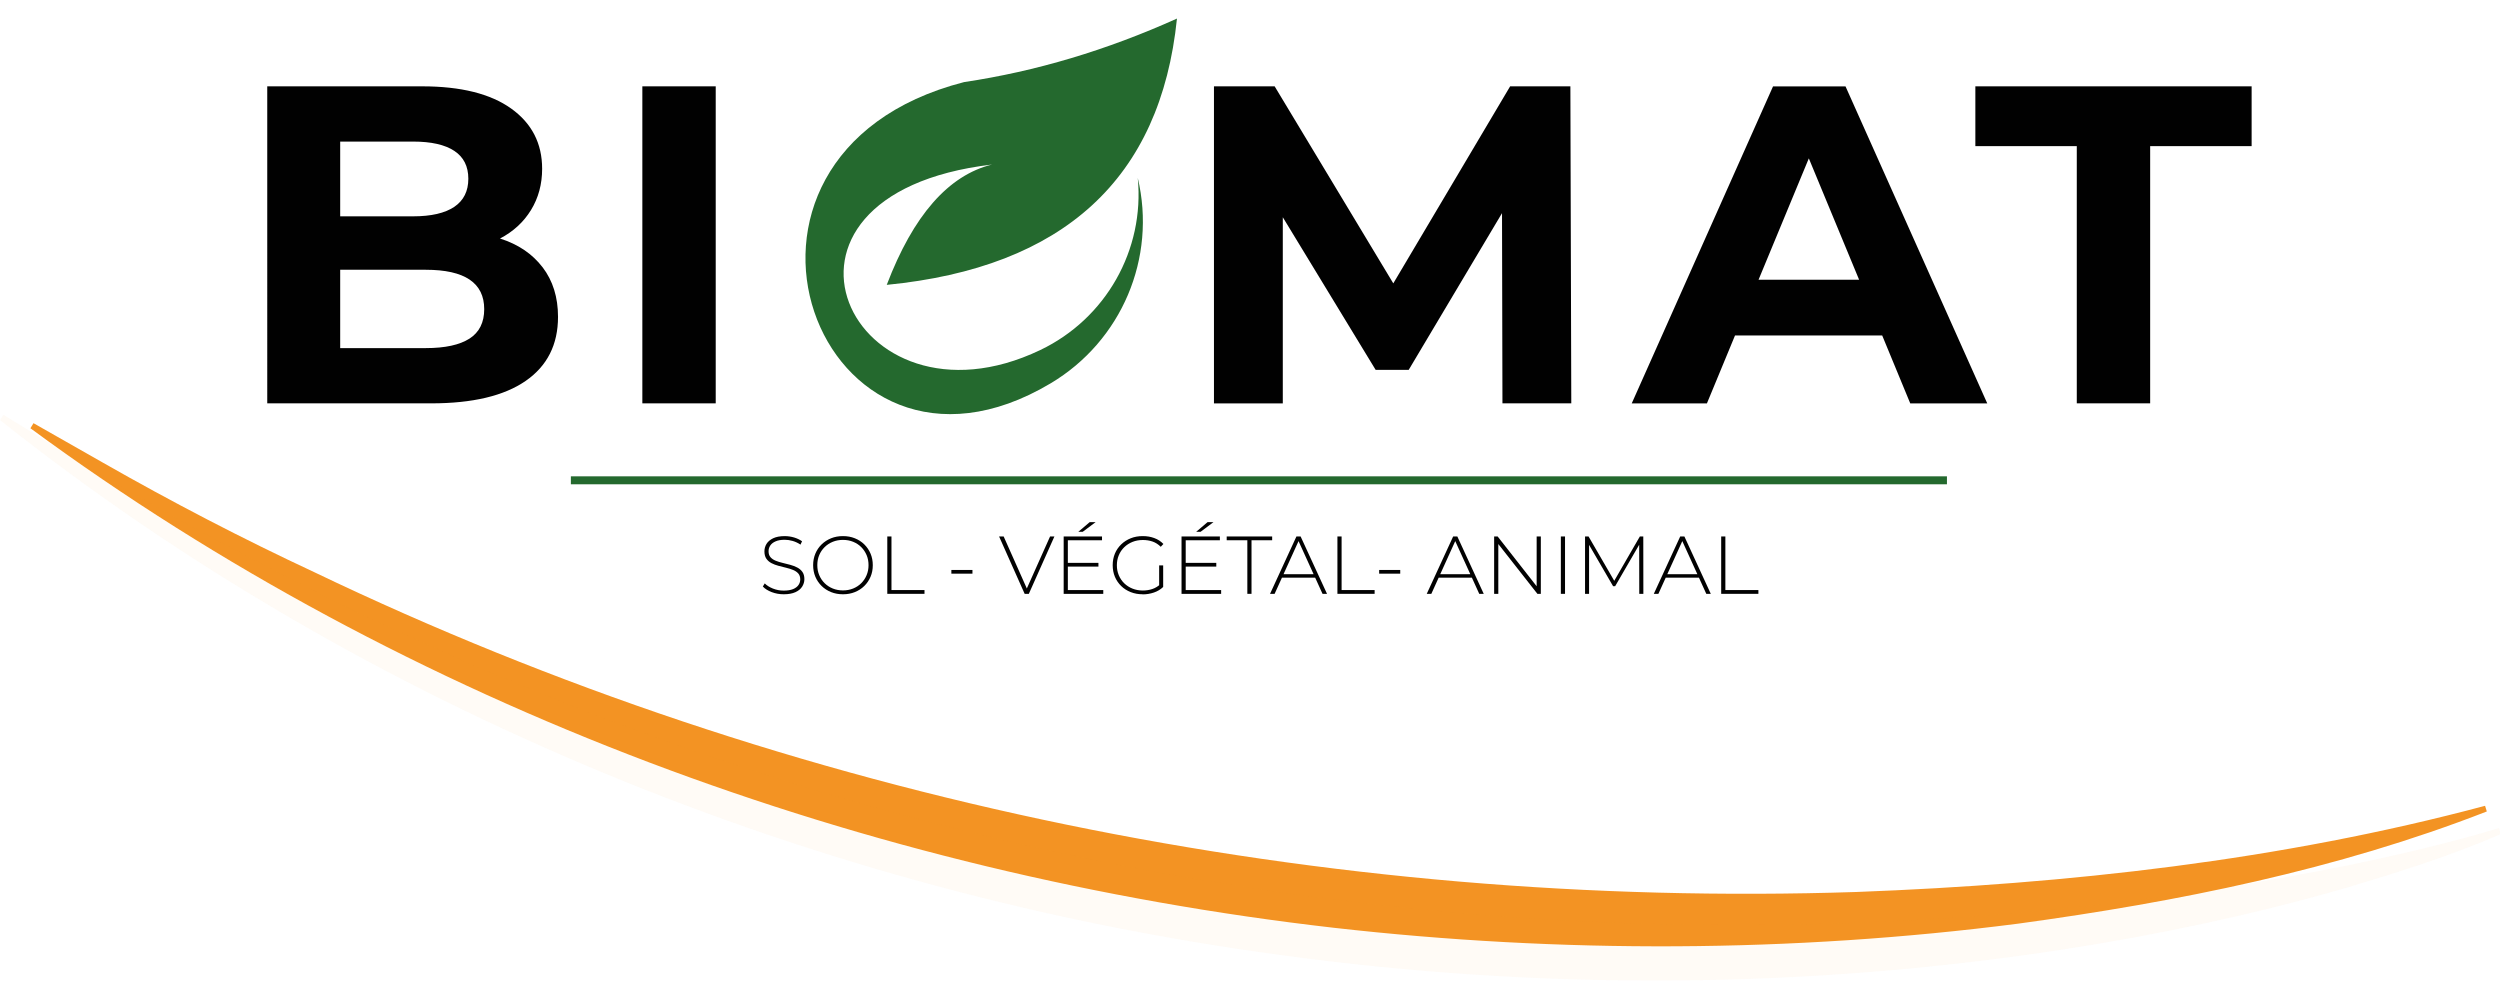 <?xml version="1.0" encoding="UTF-8"?><svg id="a" xmlns="http://www.w3.org/2000/svg" xmlns:xlink="http://www.w3.org/1999/xlink" viewBox="0 0 634.43 248.83"><defs><clipPath id="g"><rect x="-157.57" y="-227" width="944.88" height="710.55" style="fill:none;"/></clipPath><clipPath id="x"><rect y="105.28" width="634.65" height="143.55" style="fill:none;"/></clipPath></defs><g id="b"><g id="c" style="fill:none; isolation:isolate;"><g style="fill:none; isolation:isolate;"><path d="m198.9,150.81c-1.08,0-2.1-.18-3.07-.55-.96-.37-1.71-.84-2.24-1.42l.48-.79c.5.51,1.18.95,2.05,1.3s1.79.53,2.76.53,1.76-.13,2.38-.38c.62-.26,1.07-.6,1.37-1.03s.45-.91.45-1.44c0-.62-.17-1.12-.5-1.5-.33-.37-.77-.67-1.31-.89-.54-.22-1.13-.41-1.77-.56s-1.28-.31-1.93-.49c-.65-.17-1.25-.4-1.79-.68-.54-.28-.97-.66-1.3-1.13-.33-.48-.49-1.1-.49-1.86,0-.69.18-1.33.54-1.91.36-.58.92-1.05,1.69-1.42.76-.36,1.74-.54,2.93-.54.8,0,1.6.12,2.38.35.78.24,1.45.56,2.01.96l-.4.85c-.61-.42-1.27-.72-1.97-.93-.7-.2-1.38-.3-2.03-.3-.93,0-1.7.13-2.31.4-.61.26-1.06.61-1.35,1.05-.29.44-.44.92-.44,1.47,0,.62.16,1.12.49,1.5.33.38.76.67,1.3.89.54.22,1.14.41,1.79.56s1.3.31,1.93.49c.64.17,1.23.4,1.77.68.54.28.98.65,1.31,1.12.33.47.5,1.08.5,1.83,0,.68-.19,1.31-.56,1.9-.37.59-.95,1.06-1.72,1.41s-1.76.53-2.96.53Z" style="fill:#010101;"/></g><g style="fill:none; isolation:isolate;"><path d="m213.92,150.81c-1.08,0-2.08-.18-3.01-.55-.92-.37-1.73-.89-2.41-1.56s-1.22-1.46-1.59-2.35-.56-1.87-.56-2.92.19-2.03.56-2.92c.37-.89.9-1.68,1.59-2.35.69-.67,1.49-1.19,2.41-1.56.92-.37,1.92-.55,3.01-.55s2.08.18,3.01.55c.92.37,1.72.88,2.4,1.55.68.67,1.21,1.45,1.59,2.34.38.89.57,1.88.57,2.94s-.19,2.05-.57,2.94c-.38.89-.91,1.67-1.59,2.34-.68.67-1.48,1.18-2.4,1.55-.92.37-1.92.55-3.01.55Zm0-.98c.93,0,1.79-.16,2.58-.48.79-.32,1.48-.77,2.06-1.35.58-.58,1.04-1.26,1.36-2.04.33-.78.49-1.62.49-2.54s-.16-1.78-.49-2.55c-.33-.77-.78-1.45-1.36-2.03s-1.27-1.03-2.06-1.35c-.79-.32-1.65-.48-2.58-.48s-1.79.16-2.58.48c-.79.32-1.48.77-2.07,1.35s-1.05,1.26-1.37,2.03c-.33.77-.49,1.62-.49,2.55s.16,1.76.49,2.54c.33.78.78,1.46,1.37,2.04.59.58,1.28,1.03,2.07,1.35.79.32,1.65.48,2.58.48Z" style="fill:#010101;"/></g><g style="fill:none; isolation:isolate;"><path d="m225.17,150.7v-14.56h1.06v13.6h8.38v.96h-9.44Z" style="fill:#010101;"/></g><g style="fill:none; isolation:isolate;"><path d="m241.43,145.58v-.94h5.35v.94h-5.35Z" style="fill:#010101;"/></g><g style="fill:none; isolation:isolate;"><path d="m260.03,150.7l-6.49-14.56h1.16l6.2,13.92h-.64l6.22-13.92h1.1l-6.49,14.56h-1.06Z" style="fill:#010101;"/></g><g style="fill:none; isolation:isolate;"><path d="m270.99,149.74h8.99v.96h-10.05v-14.56h9.73v.96h-8.67v12.65Zm-.12-6.9h7.88v.94h-7.88v-.94Zm2.77-7.88l2.89-2.45h1.5l-3.27,2.45h-1.12Z" style="fill:#010101;"/></g><g style="fill:none; isolation:isolate;"><path d="m289.98,150.81c-1.1,0-2.11-.18-3.04-.55-.93-.37-1.74-.88-2.42-1.55s-1.22-1.45-1.59-2.34-.56-1.88-.56-2.94.19-2.05.56-2.94.91-1.67,1.6-2.34,1.5-1.18,2.42-1.55c.92-.37,1.94-.55,3.05-.55s2.03.17,2.93.5c.9.33,1.67.83,2.31,1.5l-.67.71c-.64-.62-1.33-1.07-2.09-1.33-.76-.26-1.58-.39-2.46-.39-.94,0-1.82.16-2.62.48-.8.32-1.5.77-2.1,1.35s-1.06,1.26-1.38,2.04c-.33.78-.49,1.62-.49,2.54s.16,1.76.49,2.54c.33.78.79,1.46,1.38,2.04.6.58,1.3,1.03,2.1,1.35.8.32,1.68.48,2.62.48.86,0,1.67-.13,2.44-.39.77-.26,1.47-.7,2.11-1.31l.6.81c-.65.62-1.43,1.09-2.34,1.4s-1.86.47-2.86.47Zm4.18-1.98v-5.35h1.02v5.45l-1.02-.1Z" style="fill:#010101;"/></g><g style="fill:none; isolation:isolate;"><path d="m300.9,149.74h8.99v.96h-10.05v-14.56h9.73v.96h-8.67v12.65Zm-.12-6.9h7.88v.94h-7.88v-.94Zm2.77-7.88l2.89-2.45h1.5l-3.27,2.45h-1.12Z" style="fill:#010101;"/></g><g style="fill:none; isolation:isolate;"><path d="m316.54,150.7v-13.6h-5.24v-.96h11.54v.96h-5.24v13.6h-1.06Z" style="fill:#010101;"/></g><g style="fill:none; isolation:isolate;"><path d="m322.3,150.7l6.7-14.56h1.06l6.7,14.56h-1.14l-6.32-13.89h.46l-6.3,13.89h-1.14Zm2.46-4.1l.35-.89h8.71l.35.89h-9.42Z" style="fill:#010101;"/></g><g style="fill:none; isolation:isolate;"><path d="m339.4,150.7v-14.56h1.06v13.6h8.38v.96h-9.44Z" style="fill:#010101;"/></g><g style="fill:none; isolation:isolate;"><path d="m349.99,145.58v-.94h5.35v.94h-5.35Z" style="fill:#010101;"/></g><g style="fill:none; isolation:isolate;"><path d="m362.07,150.7l6.7-14.56h1.06l6.7,14.56h-1.14l-6.32-13.89h.46l-6.3,13.89h-1.14Zm2.46-4.1l.35-.89h8.71l.35.89h-9.42Z" style="fill:#010101;"/></g><g style="fill:none; isolation:isolate;"><path d="m379.17,150.7v-14.56h.89l10.38,13.25h-.48v-13.25h1.06v14.56h-.87l-10.4-13.25h.48v13.25h-1.06Z" style="fill:#010101;"/></g><g style="fill:none; isolation:isolate;"><path d="m396.1,150.7v-14.56h1.06v14.56h-1.06Z" style="fill:#010101;"/></g><g style="fill:none; isolation:isolate;"><path d="m402.24,150.7v-14.56h.89l6.76,11.67h-.48l6.74-11.67h.87l.02,14.56h-1.04l-.02-12.96h.29l-6.39,11.02h-.52l-6.41-11.02h.31v12.96h-1.04Z" style="fill:#010101;"/></g><g style="fill:none; isolation:isolate;"><path d="m419.69,150.7l6.7-14.56h1.06l6.7,14.56h-1.14l-6.32-13.89h.46l-6.3,13.89h-1.14Zm2.46-4.1l.35-.89h8.71l.35.89h-9.42Z" style="fill:#010101;"/></g><g style="fill:none; isolation:isolate;"><path d="m436.79,150.7v-14.56h1.06v13.6h8.38v.96h-9.44Z" style="fill:#010101;"/></g></g><g id="d"><path id="e" d="m144.87,121.89h349.21" style="fill:none; stroke:#24692e; stroke-miterlimit:13.33; stroke-width:2.02px;"/></g><g id="f"><g style="clip-path:url(#g); fill:none;"><g id="h"><g id="i"><path id="j" d="m119.15,85.93c2.49-1.61,3.73-4.1,3.73-7.47,0-6.67-4.94-10-14.83-10h-21.72v19.88h21.72c4.9,0,8.6-.81,11.09-2.41m-32.81-49.99v18.96h18.5c4.6,0,8.08-.81,10.46-2.41,2.37-1.61,3.56-3.98,3.56-7.13s-1.19-5.5-3.56-7.07c-2.38-1.57-5.86-2.36-10.46-2.36h-18.5Zm51.37,31.89c2.6,3.41,3.91,7.61,3.91,12.58,0,7.05-2.74,12.47-8.22,16.26-5.48,3.79-13.47,5.69-23.96,5.69h-41.61V21.91h39.31c9.81,0,17.33,1.88,22.58,5.63,5.25,3.75,7.87,8.85,7.87,15.29,0,3.91-.94,7.39-2.82,10.46-1.88,3.07-4.5,5.48-7.87,7.24,4.6,1.46,8.2,3.89,10.8,7.3" style="fill:#010101;"/></g><path id="k" d="m163.01,21.91h18.62v80.45h-18.62V21.91Z" style="fill:#010101;"/><g id="l"><path id="m" d="m381.28,102.36l-.11-48.27-23.68,39.77h-8.39l-23.56-38.73v47.24h-17.47V21.91h15.4l30.11,50,29.65-50h15.29l.23,80.45h-17.47Z" style="fill:#010101;"/></g><g id="n"><path id="o" d="m471.79,70.99l-12.76-30.8-12.76,30.8h25.51Zm5.86,14.14h-37.35l-7.13,17.24h-19.08l35.86-80.45h18.39l35.97,80.45h-19.54l-7.12-17.24Z" style="fill:#010101;"/></g><g id="p"><path id="q" d="m527.03,37.08h-25.74v-15.17h70.11v15.17h-25.75v65.28h-18.62V37.08Z" style="fill:#010101;"/></g><g id="r"><path id="s" d="m225.04,72.29c44.92-4.41,69.47-26.94,73.64-67.58-17.83,8.03-35.83,13.41-54.02,16.12-71.89,18.5-36.82,111.48,21.96,76.45,18.01-10.73,26.95-31.82,22.11-52.13,1.78,18.28-8.1,35.72-24.74,43.68-48.01,22.96-77.33-39.39-12.23-47.08-11.09,2.73-20,12.9-26.73,30.54" style="fill:#24692e; fill-rule:evenodd;"/></g><g id="t"><path id="u" d="m631.07,205.93c-38.06,14.84-78.47,22.94-118.85,28.46-57.48,7.41-116.2,7.58-173.79,1.05-118.34-13.57-234.74-56.12-330.71-126.76l.78-1.29,17.55,9.98c17.52,9.99,35.46,19.33,53.74,27.85,121.29,58.17,256.97,85.54,391.3,81.14,53.65-2.03,107.61-7.99,159.55-21.87,0,0,.44,1.44.44,1.44" style="fill:#f39323;"/></g><g id="v"><g id="w"><g style="clip-path:url(#x); fill:none;"><g id="y" style="fill:none; opacity:.04;"><g id="z"><path id="aa" d="m634.65,211.66c-12.53,5.47-26.29,9.78-39.43,13.7-23.37,6.75-47.42,11.85-71.47,15.56-65.67,10.15-132.97,10.45-198.79,1.44C207.47,226.54,92.81,180.25,0,106.61l.87-1.34,17.61,10.79c22.94,14.31,48.25,27.39,72.5,39.47,6.73,3.06,21.78,9.97,28.16,12.87,5.85,2.52,22.39,9.17,28.64,11.77,9.19,3.52,19.76,7.21,29.06,10.66,6.2,2.1,22.9,7.4,29.45,9.53,85.64,25.47,175.61,37.24,264.91,33.81,41.25-1.54,82.4-6.15,122.89-14.23,13.47-2.74,26.92-5.85,40.06-9.79l.49,1.51Z" style="fill:#f39323;"/></g></g></g></g></g></g></g></g></g></svg>